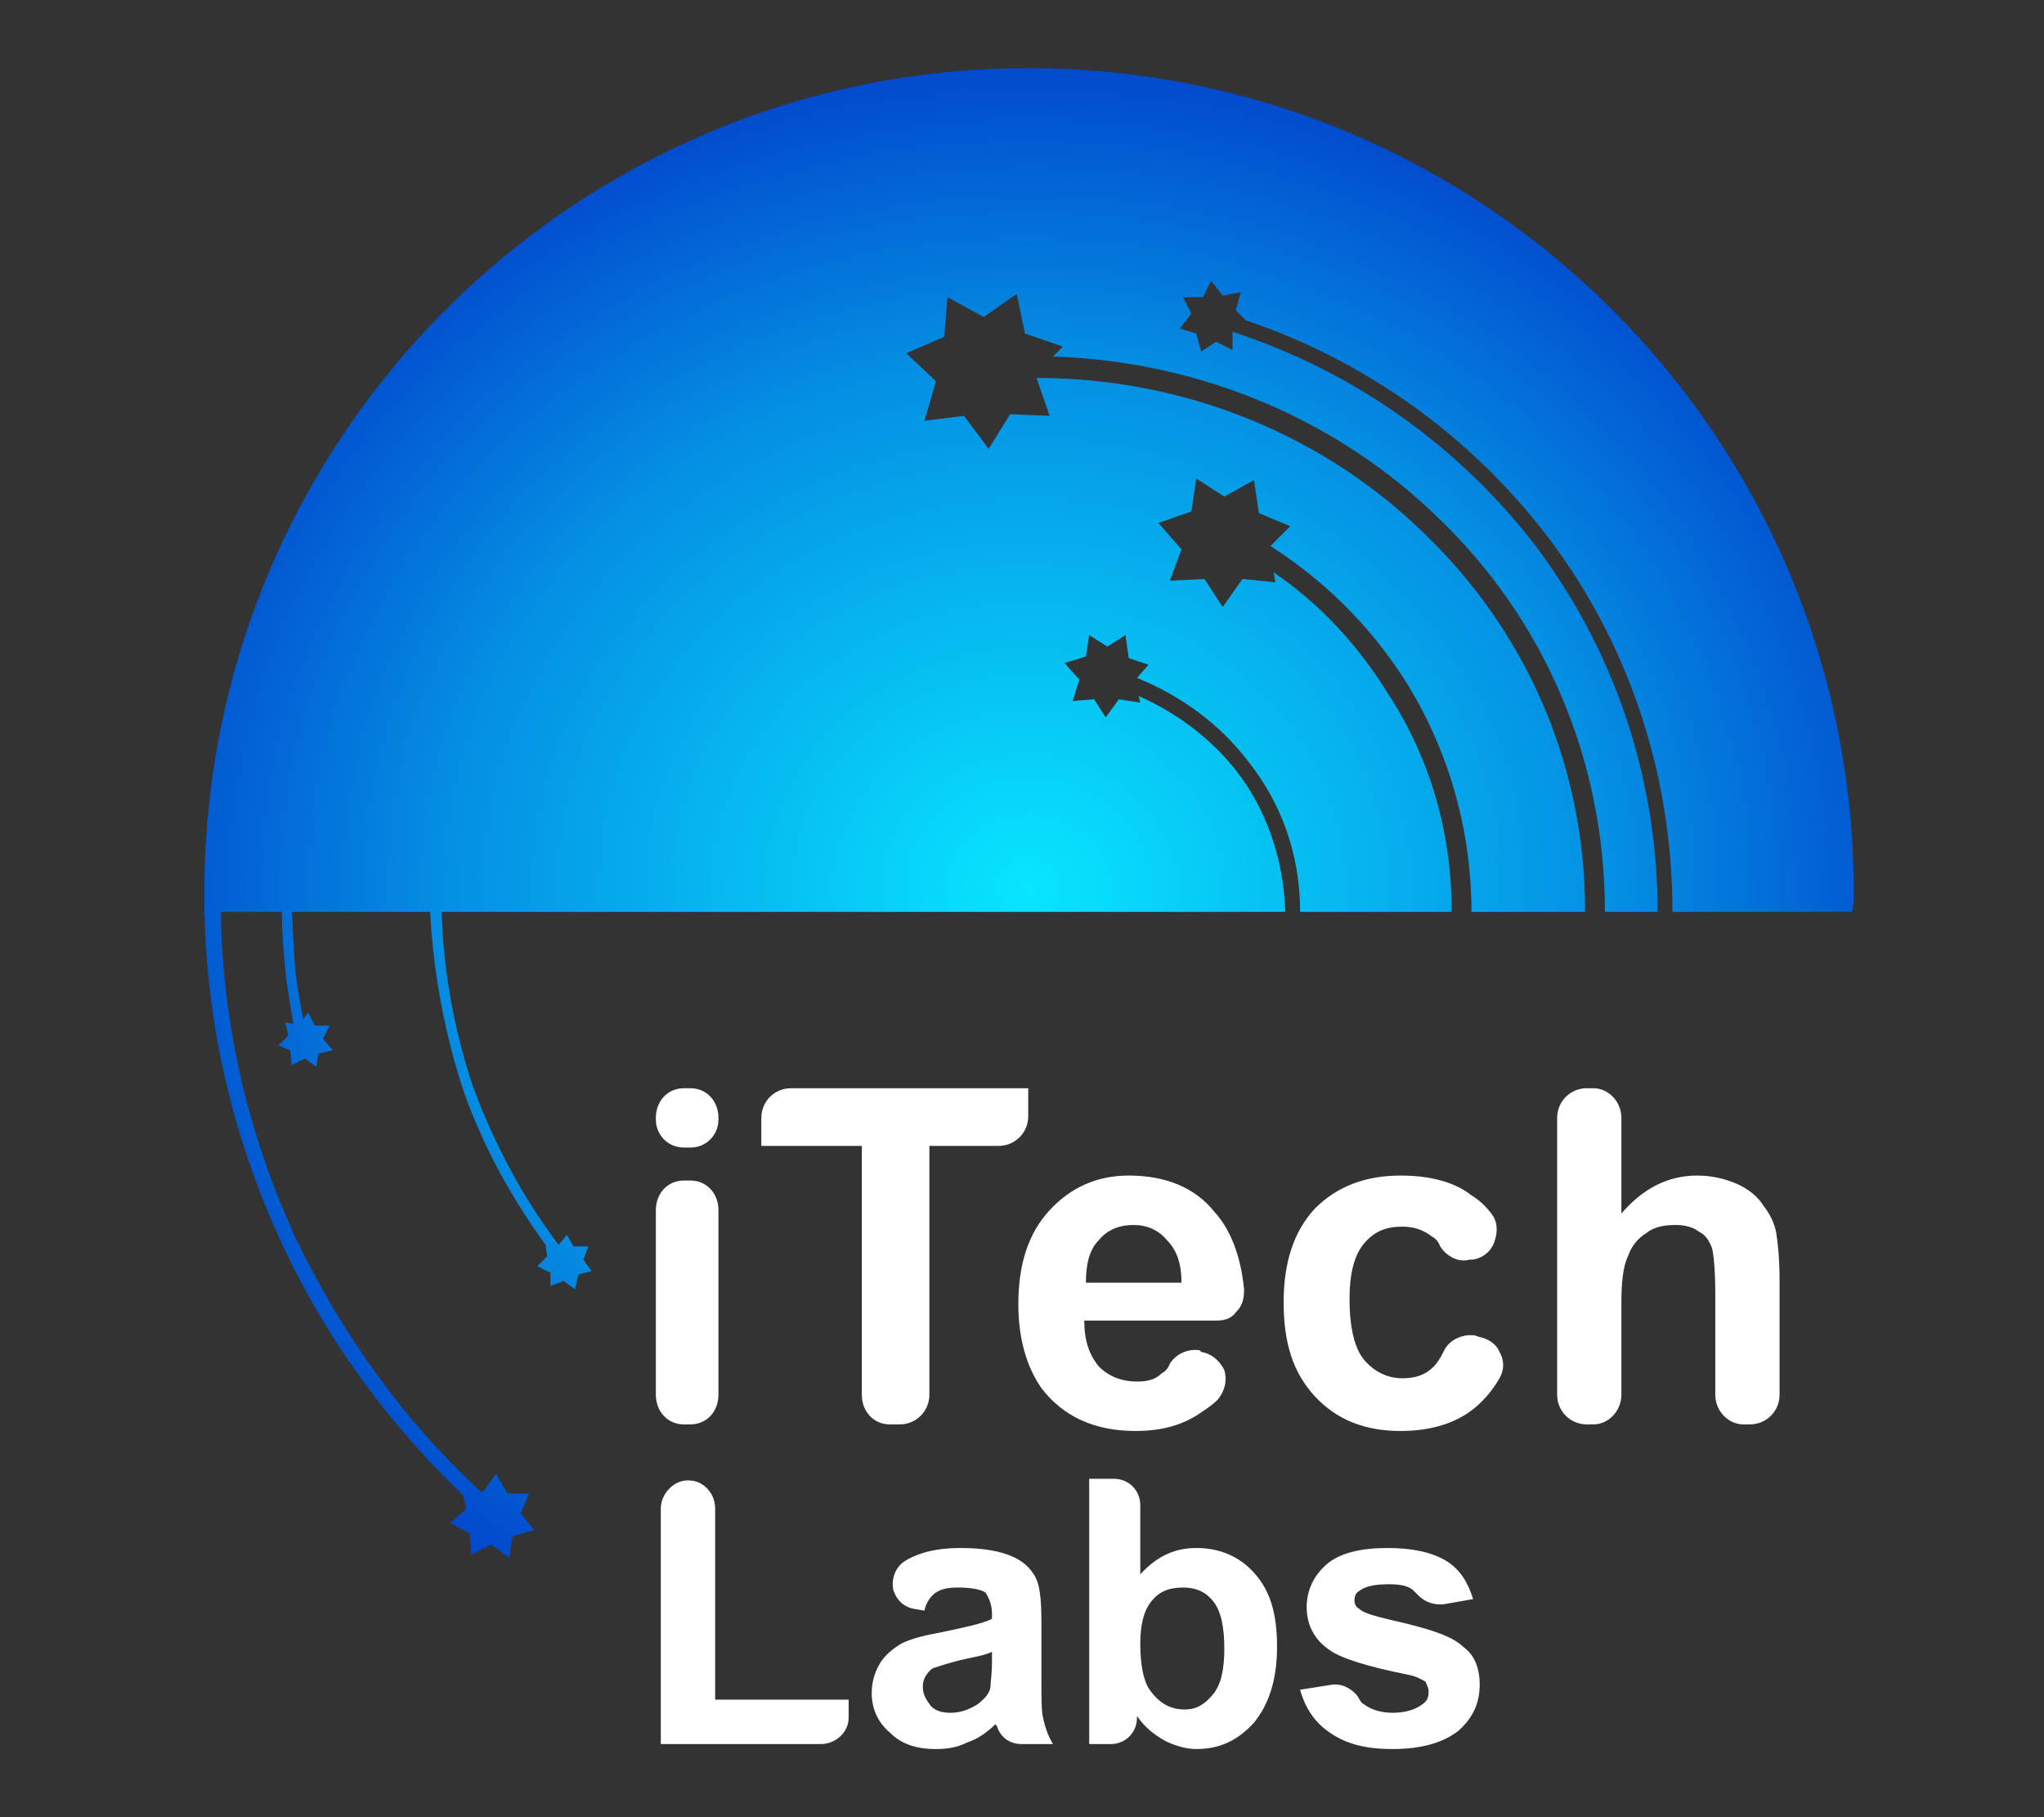 <svg width="90" height="80" viewBox="0 0 90 80" fill="none" xmlns="http://www.w3.org/2000/svg">
<rect x="0" y="0" width="90" height="80" fill="#333333" stroke="none"/>
<path d="M20.39 65.827C17.053 62.635 14.296 58.863 12.337 54.582C10.233 50.012 9 44.861 9 39.492V39.275C9 19.251 25.251 3 45.275 3C65.371 3 81.622 19.251 81.622 39.275C81.622 39.565 81.622 39.855 81.549 40.145H73.641C73.641 33.906 71.61 28.174 68.127 23.604C64.79 19.251 60.22 15.914 54.851 14.1L54.416 13.665L54.633 12.867L53.835 13.012L53.328 12.359L52.965 13.084H52.094L52.457 13.81L51.949 14.463L52.675 14.68L52.892 15.478L53.545 15.043L54.271 15.406V14.608C59.639 16.349 64.282 19.686 67.62 24.039C70.957 28.465 72.988 34.051 72.988 40.145H70.667C70.667 33.325 67.91 27.231 63.412 22.878C59.059 18.598 53.037 15.914 46.363 15.696L46.798 15.261L45.129 14.68L44.767 12.939L43.316 13.955L41.72 13.084L41.575 14.825L39.906 15.551L41.212 16.784L40.704 18.526L42.445 18.308L43.533 19.759L44.477 18.235L46.218 18.308L45.637 16.639C52.312 16.639 58.406 19.251 62.759 23.531C67.112 27.739 69.796 33.543 69.796 40.145H64.79C64.79 36.373 63.702 32.89 61.888 29.988C60.365 27.594 58.333 25.563 55.939 24.039L56.81 23.169L55.431 22.588L55.214 21.137L53.908 21.863L52.675 21.065L52.457 22.516L51.006 23.023L52.022 24.184L51.514 25.563L53.037 25.49L53.835 26.724L54.706 25.49L56.157 25.635L56.084 25.2C58.116 26.578 59.784 28.392 61.09 30.496C62.904 33.253 63.92 36.518 63.92 40.145H57.245C57.245 37.533 56.374 35.284 54.923 33.471C53.69 31.875 52.022 30.641 50.063 29.843L50.571 29.263L49.7 28.973L49.555 27.957L48.757 28.465L47.959 27.957L47.814 28.9L46.871 29.19L47.523 29.916L47.233 30.859L48.176 30.786L48.684 31.584L49.265 30.786L50.208 30.931L50.135 30.641C51.804 31.367 53.328 32.527 54.416 33.906C55.722 35.575 56.52 37.751 56.592 40.145H19.447C19.52 42.829 20.027 45.441 20.826 47.835C21.769 50.374 23.002 52.696 24.598 54.8L24.961 54.365L25.251 54.873H25.904L25.686 55.453L26.049 55.961L25.469 56.106L25.323 56.759L24.816 56.396L24.235 56.614V56.033L23.655 55.743L24.09 55.308L24.018 54.8C22.494 52.696 21.261 50.447 20.39 47.98C19.592 45.514 19.084 42.902 18.939 40.145H12.845C12.918 40.943 12.918 41.741 12.99 42.539C13.063 43.337 13.208 44.135 13.353 44.861L13.571 44.571L13.861 45.151H14.514L14.223 45.731L14.659 46.239L14.006 46.384L13.933 46.965L13.425 46.602L12.845 46.892L12.773 46.239L12.265 46.022L12.7 45.586L12.555 45.006L12.918 45.078C12.773 44.208 12.627 43.41 12.555 42.612C12.482 41.814 12.41 41.016 12.41 40.145H9.725C9.798 45.224 10.959 49.939 12.918 54.292C14.949 58.572 17.706 62.49 21.188 65.682H21.261L21.841 64.884L22.349 65.755H23.292L22.929 66.626L23.51 67.351L22.567 67.641L22.422 68.584L21.623 68.004L20.753 68.439L20.68 67.496L19.81 67.061L20.535 66.408L20.39 65.827Z" fill="url(#paint0_radial_1847_2781)"/>
<path d="M28.878 49.286V49.214C28.878 48.488 29.386 47.908 30.112 47.908H30.402C31.127 47.908 31.635 48.488 31.635 49.214V49.286C31.635 49.939 31.127 50.52 30.402 50.52H30.112C29.386 50.52 28.878 49.939 28.878 49.286ZM28.878 61.402V53.277C28.878 52.551 29.386 51.971 30.112 51.971H30.402C31.127 51.971 31.635 52.551 31.635 53.277V61.402C31.635 62.128 31.127 62.708 30.402 62.708H30.112C29.386 62.708 28.878 62.128 28.878 61.402ZM37.947 61.402V50.447H33.522V49.214C33.522 48.488 34.102 47.908 34.827 47.908H45.275V49.141C45.275 49.867 44.694 50.447 43.969 50.447H40.922V61.402C40.922 62.128 40.341 62.708 39.616 62.708H39.18C38.455 62.708 37.947 62.128 37.947 61.402ZM52.82 59.443L52.892 59.516C53.327 59.588 53.69 59.879 53.908 60.314C54.053 60.822 53.908 61.257 53.618 61.62C53.4 61.837 53.182 61.983 52.965 62.128C52.167 62.708 51.224 62.998 49.99 62.998C48.176 62.998 46.798 62.345 45.855 61.112C45.202 60.169 44.839 58.935 44.839 57.412C44.839 55.671 45.275 54.292 46.218 53.277C47.161 52.261 48.322 51.753 49.7 51.753C51.296 51.753 52.602 52.261 53.472 53.349C54.198 54.147 54.633 55.308 54.778 56.759C54.778 57.194 54.706 57.484 54.416 57.775C54.198 58.065 53.908 58.137 53.545 58.137H47.741C47.741 59.008 47.959 59.661 48.394 60.169C48.829 60.604 49.41 60.822 50.063 60.822C50.498 60.822 50.861 60.749 51.151 60.459C51.296 60.386 51.441 60.241 51.514 60.024C51.804 59.588 52.312 59.371 52.82 59.443ZM52.022 56.469C52.022 55.598 51.804 55.018 51.369 54.583C51.006 54.147 50.498 53.929 49.918 53.929C49.265 53.929 48.757 54.147 48.394 54.583C47.959 55.018 47.814 55.671 47.814 56.469H52.022ZM64.863 55.453H64.718C64.21 55.598 63.702 55.308 63.412 54.873C63.339 54.655 63.194 54.51 63.049 54.437C62.686 54.147 62.251 54.002 61.743 54.002C61.018 54.002 60.51 54.22 60.075 54.728C59.639 55.235 59.422 56.033 59.422 57.194C59.422 58.428 59.639 59.371 60.075 59.879C60.51 60.386 61.09 60.677 61.743 60.677C62.324 60.677 62.759 60.532 63.122 60.169C63.267 60.024 63.412 59.806 63.557 59.516C63.775 59.008 64.355 58.718 64.935 58.79L65.153 58.863C65.516 58.935 65.878 59.153 66.023 59.516C66.241 59.879 66.241 60.314 66.023 60.677C65.733 61.184 65.371 61.62 64.935 61.983C64.137 62.635 63.049 62.998 61.671 62.998C60.075 62.998 58.841 62.49 57.898 61.475C56.955 60.459 56.52 59.153 56.52 57.339C56.52 55.598 56.955 54.22 57.898 53.204C58.841 52.261 60.075 51.753 61.671 51.753C62.977 51.753 64.065 52.043 64.79 52.624C65.153 52.841 65.443 53.132 65.661 53.422C65.951 53.784 65.951 54.22 65.806 54.655C65.661 55.09 65.298 55.38 64.863 55.453ZM71.392 49.214V53.422C72.335 52.333 73.424 51.753 74.729 51.753C75.382 51.753 75.963 51.898 76.471 52.116C76.978 52.333 77.414 52.696 77.631 53.059C77.922 53.422 78.139 53.857 78.212 54.292C78.284 54.728 78.357 55.453 78.357 56.396V61.402C78.357 62.128 77.776 62.708 77.051 62.708H76.761C76.108 62.708 75.527 62.128 75.527 61.402V57.049C75.527 55.888 75.455 55.235 75.382 54.945C75.237 54.583 75.092 54.365 74.802 54.22C74.512 54.002 74.149 53.929 73.786 53.929C73.278 53.929 72.843 54.002 72.48 54.292C72.118 54.51 71.827 54.873 71.682 55.308C71.465 55.743 71.392 56.469 71.392 57.339V61.402C71.392 62.128 70.812 62.708 70.159 62.708H69.869C69.143 62.708 68.563 62.128 68.563 61.402V49.214C68.563 48.488 69.143 47.908 69.869 47.908H70.159C70.812 47.908 71.392 48.488 71.392 49.214Z" fill="white"/>
<path d="M29.096 76.782V66.408C29.096 65.755 29.677 65.175 30.257 65.175H30.329C30.983 65.175 31.49 65.755 31.49 66.408V74.824H37.367V75.622C37.367 76.275 36.786 76.782 36.133 76.782H29.096ZM40.704 70.906L40.269 70.833C39.833 70.761 39.471 70.471 39.326 69.963C39.253 69.528 39.398 69.02 39.833 68.73C40.414 68.367 41.212 68.149 42.3 68.149C43.316 68.149 44.041 68.294 44.549 68.512C45.057 68.73 45.347 69.02 45.565 69.382C45.782 69.745 45.855 70.398 45.855 71.414V74.026C45.855 74.751 45.855 75.332 45.928 75.622C46 75.984 46.145 76.42 46.363 76.782H44.984C44.477 76.782 44.041 76.492 43.896 75.984C43.824 75.912 43.824 75.912 43.824 75.912C43.461 76.275 43.026 76.565 42.59 76.71C42.155 76.927 41.72 77 41.212 77C40.341 77 39.688 76.782 39.181 76.275C38.673 75.839 38.383 75.259 38.383 74.533C38.383 74.026 38.528 73.59 38.745 73.228C38.963 72.865 39.326 72.575 39.688 72.357C40.124 72.139 40.704 71.994 41.502 71.849C42.518 71.632 43.243 71.486 43.678 71.269V71.051C43.678 70.616 43.533 70.326 43.388 70.108C43.171 69.963 42.735 69.89 42.155 69.89C41.72 69.89 41.429 69.963 41.212 70.108C40.994 70.253 40.777 70.543 40.704 70.906ZM43.678 72.72C43.388 72.865 42.953 72.937 42.3 73.082C41.72 73.228 41.284 73.373 41.067 73.445C40.777 73.663 40.632 73.953 40.632 74.243C40.632 74.606 40.777 74.824 40.994 75.114C41.212 75.332 41.502 75.404 41.865 75.404C42.3 75.404 42.663 75.259 43.026 75.041C43.316 74.824 43.533 74.606 43.606 74.316C43.606 74.098 43.678 73.735 43.678 73.155V72.72ZM47.959 76.782V65.102H49.047C49.7 65.102 50.208 65.61 50.208 66.263V69.31C50.933 68.512 51.731 68.149 52.675 68.149C53.69 68.149 54.561 68.512 55.214 69.237C55.939 70.035 56.23 71.051 56.23 72.502C56.23 73.953 55.867 75.041 55.214 75.839C54.488 76.637 53.69 77 52.675 77C52.239 77 51.731 76.855 51.296 76.637C50.788 76.347 50.426 76.057 50.063 75.549V75.622C50.063 76.275 49.555 76.782 48.902 76.782H47.959ZM50.208 72.357C50.208 73.3 50.353 73.953 50.571 74.316C51.006 74.969 51.514 75.259 52.167 75.259C52.675 75.259 53.037 75.041 53.4 74.606C53.763 74.171 53.908 73.518 53.908 72.575C53.908 71.632 53.763 70.906 53.4 70.471C53.037 70.035 52.602 69.89 52.094 69.89C51.514 69.89 51.078 70.035 50.716 70.471C50.353 70.906 50.208 71.559 50.208 72.357ZM57.245 74.388L58.624 74.171C59.059 74.098 59.494 74.316 59.784 74.678C59.857 74.824 59.929 74.969 60.075 75.041C60.365 75.259 60.8 75.404 61.308 75.404C61.888 75.404 62.324 75.259 62.614 75.041C62.831 74.896 62.904 74.751 62.904 74.461C62.904 74.316 62.831 74.171 62.759 74.026C62.614 73.953 62.396 73.808 62.033 73.735C60.22 73.373 59.059 73.01 58.551 72.647C57.898 72.212 57.535 71.559 57.535 70.761C57.535 70.035 57.826 69.382 58.406 68.875C58.986 68.367 59.929 68.149 61.09 68.149C62.251 68.149 63.122 68.367 63.702 68.73C64.282 69.092 64.645 69.673 64.863 70.398L63.63 70.616C63.194 70.688 62.759 70.543 62.469 70.253C62.396 70.18 62.324 70.108 62.251 70.035C62.033 69.818 61.671 69.745 61.163 69.745C60.583 69.745 60.147 69.818 59.857 70.035C59.712 70.108 59.639 70.253 59.639 70.471C59.639 70.616 59.712 70.761 59.857 70.833C60.075 71.051 60.728 71.196 61.961 71.486C63.122 71.777 63.992 72.067 64.428 72.502C64.935 72.865 65.153 73.445 65.153 74.171C65.153 74.969 64.863 75.622 64.21 76.202C63.557 76.71 62.614 77 61.308 77C60.147 77 59.277 76.782 58.551 76.275C57.898 75.839 57.463 75.186 57.245 74.388Z" fill="white"/>
<defs>
<radialGradient id="paint0_radial_1847_2781" cx="0" cy="0" r="1" gradientUnits="userSpaceOnUse" gradientTransform="translate(45.296 39.073) scale(51.33 46.376)">
<stop stop-color="#08E6FF"/>
<stop offset="0.502" stop-color="#048FE3"/>
<stop offset="0.851" stop-color="#0138C8"/>
<stop offset="1" stop-color="#0138C8"/>
</radialGradient>
</defs>
</svg>
